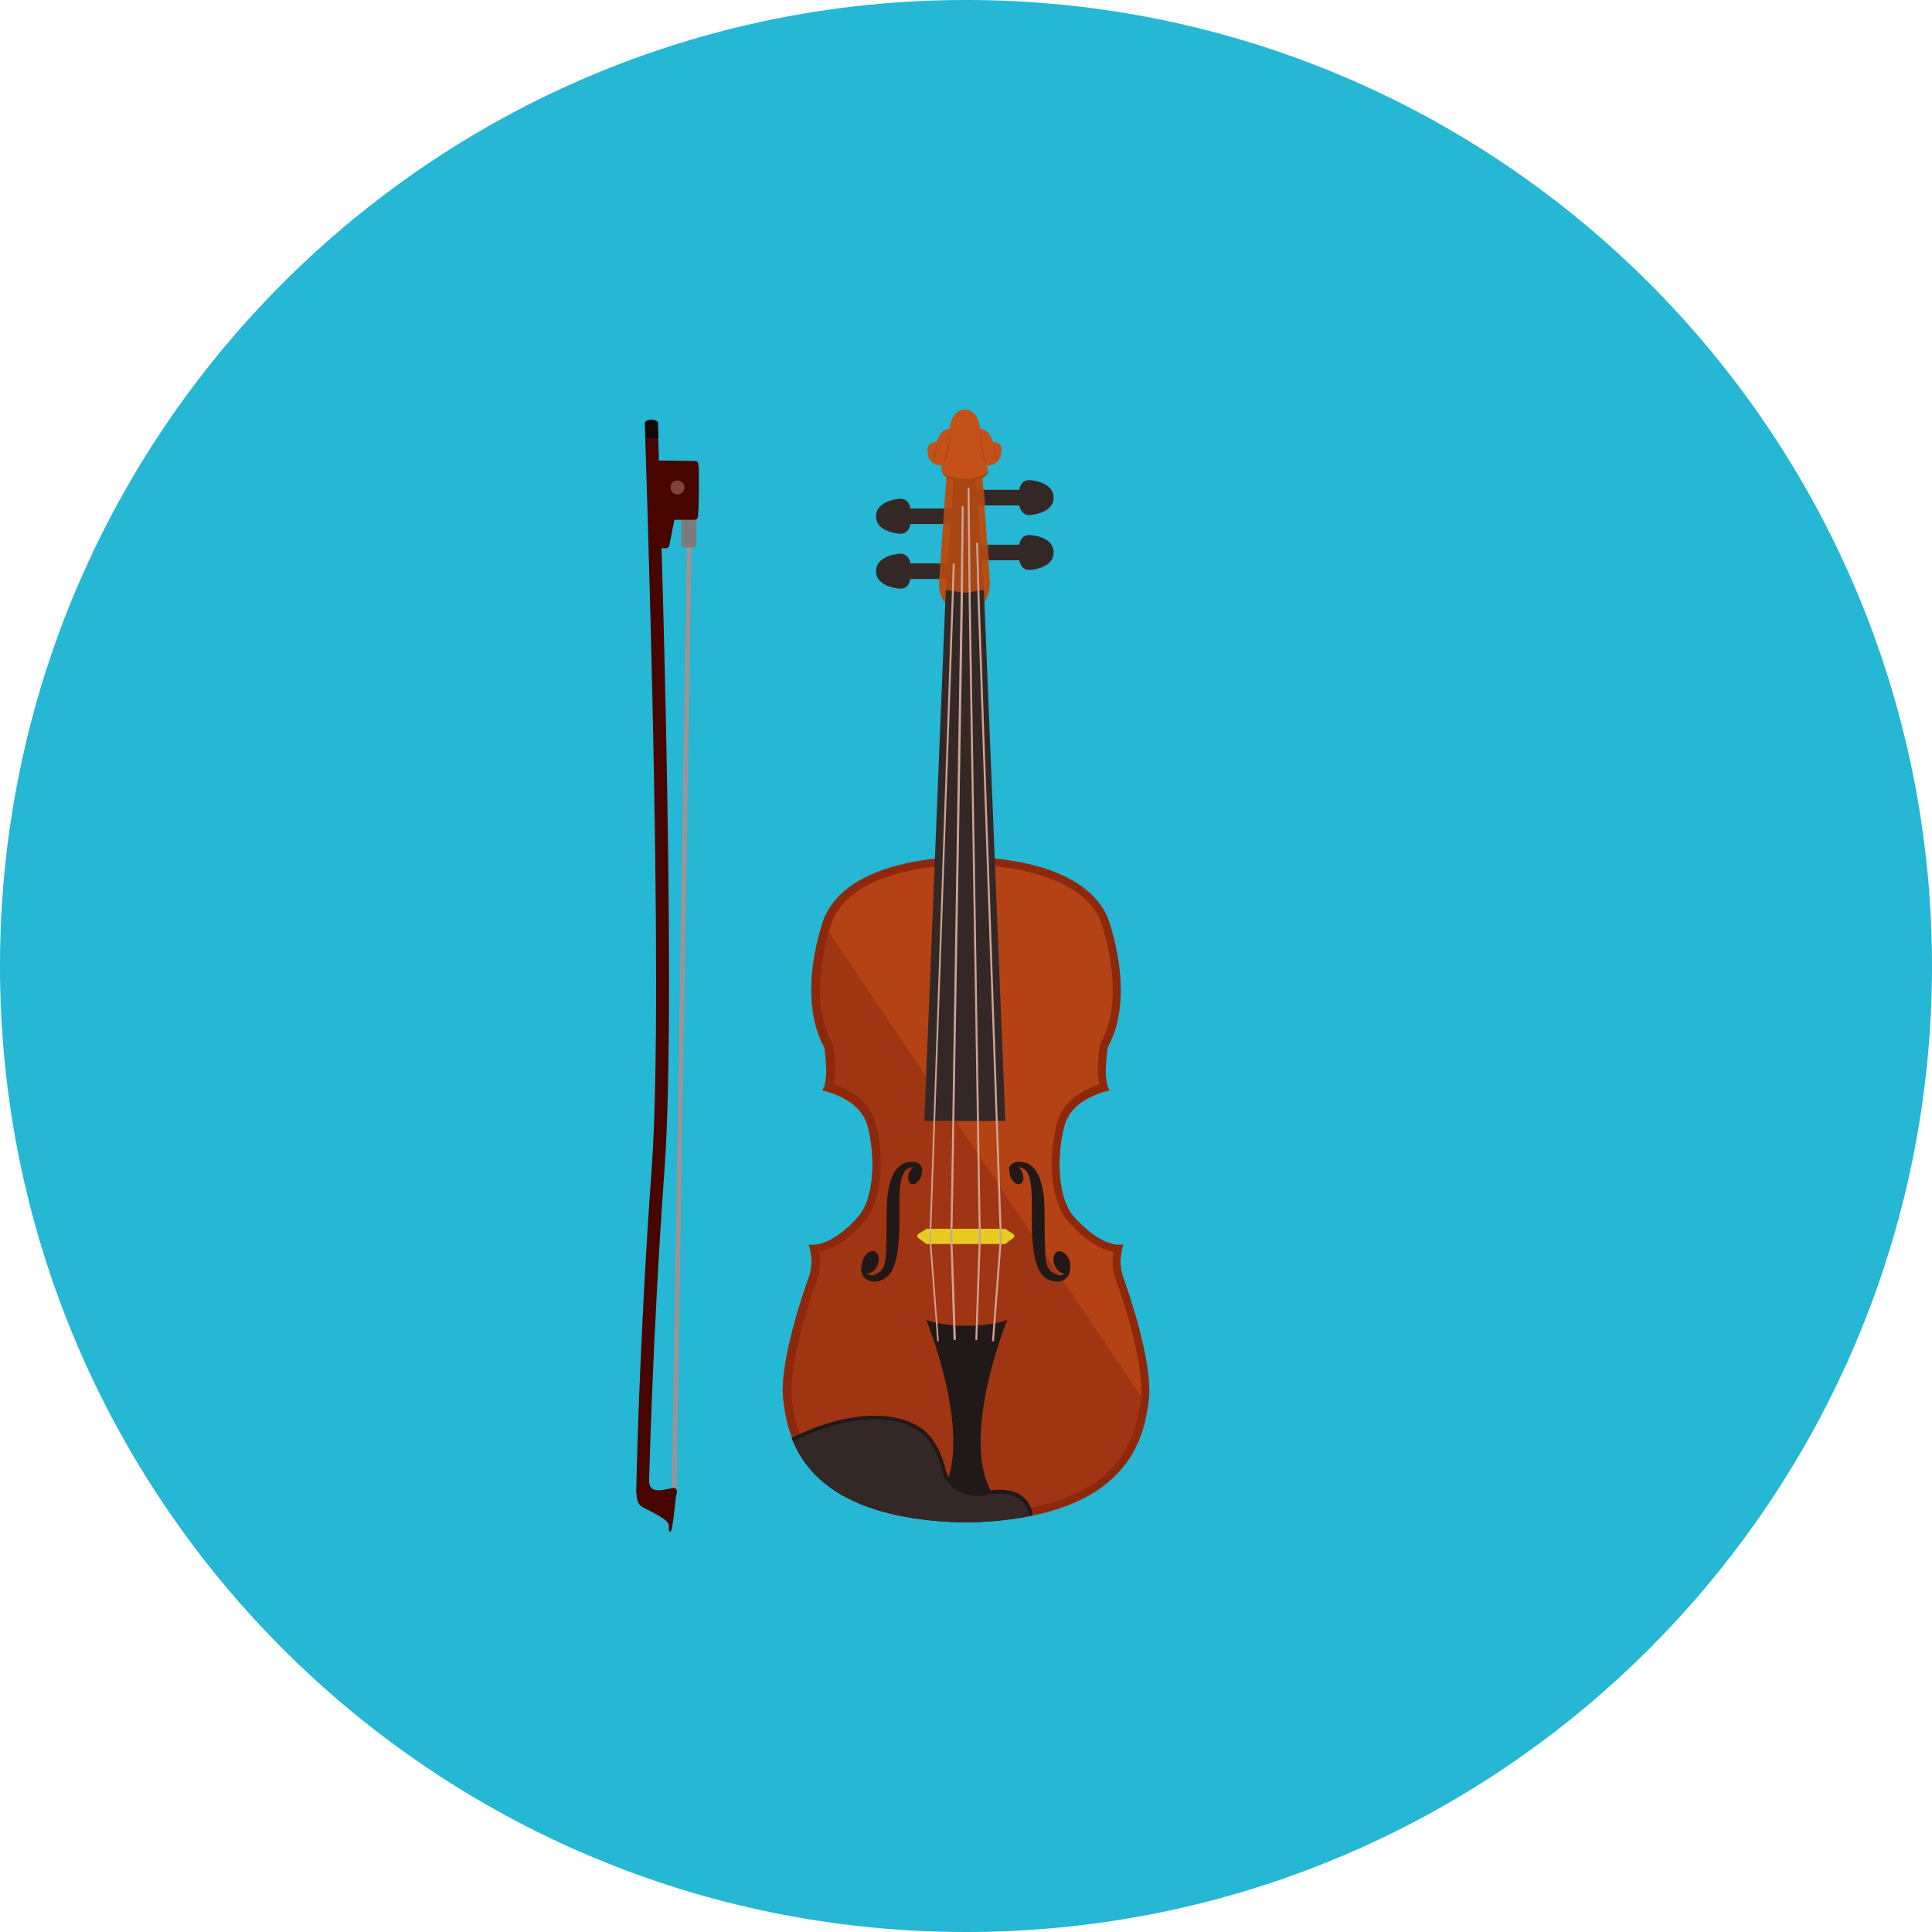 <?xml version="1.0" encoding="iso-8859-1"?>
<!-- Uploaded to: SVG Repo, www.svgrepo.com, Generator: SVG Repo Mixer Tools -->
<svg version="1.1" id="Layer_1" xmlns="http://www.w3.org/2000/svg" xmlns:xlink="http://www.w3.org/1999/xlink" 
	 viewBox="0 0 496.2 496.2" xml:space="preserve">
<path style="fill:#25B7D3;" d="M496.2,248.1C496.2,111.1,385.1,0,248.1,0S0,111.1,0,248.1s111.1,248.1,248.1,248.1
	S496.2,385.1,496.2,248.1z"/>
<path style="fill:#B54215;" d="M288.5,328.2c-1.6-4.4,0-8.5,0-8.5c-3.5,0.5-8-2-12.6-7c-4.5-5-4.5-16.3-2.5-23.6
	c2-7.3,11.6-9,11.6-9c-1.9-2.5-0.5-11.1-0.5-11.1c7.5-13.6,0-33.2,0-33.2c-6.3-15-31.5-15.6-36.4-15.6s-30,0.6-36.4,15.6
	c0,0-7.5,19.6,0,33.2c0,0,1.4,8.5-0.5,11.1c0,0,9.6,1.8,11.6,9c2,7.4,2,18.6-2.5,23.6s-9,7.5-12.6,7c0,0,1.6,4.2,0,8.5
	c-1,2.8-7.8,22-6.5,31.7c1.2,8.8,4.4,30.1,46.1,31.1l0,0c0.3,0,0.6,0,0.8,0c0.3,0,0.6,0,0.8,0l0,0c41.7-1,44.9-22.4,46.1-31.1
	C296.3,350.2,289.5,330.9,288.5,328.2z"/>
<path style="fill:#A03513;" d="M247.5,390c-0.1,0-0.1,0-0.2,0c-41.3-1-44.1-22.3-45.1-30.3c-1.3-9.6,5.7-29,6.5-31.2
	c1.1-3.1,0.8-6.1,0.4-7.8c3.6-0.2,7.8-2.8,12-7.4c4.7-5.2,4.9-16.6,2.7-24.6c-1.7-6.2-8.3-8.7-11.1-9.5c1.2-3.4,0.2-9.7,0-10.5
	c0-0.1-0.1-0.2-0.1-0.3c-5.9-10.6-2.2-25.3-0.6-30.4l82,122.1c-1.1,8.3-4.4,28.9-45.1,29.9c-0.1,0-0.1,0-0.2,0h-0.6H247.5z"/>
<path style="fill:#8E280C;" d="M248.3,222.1c4.7,0,28.5,0.7,34.3,14.3c0.3,0.8,7,19.1,0.1,31.5c-0.1,0.2-0.2,0.4-0.2,0.6
	c-0.3,1.7-1,6.6-0.2,10c-3.3,1.1-9.2,3.8-10.8,9.9c-2.3,8.3-2,20,3,25.5c4,4.4,7.9,7,11.5,7.6c-0.3,1.9-0.4,4.6,0.6,7.3
	c2.9,7.8,7.4,23.1,6.4,30.7c-0.5,3.9-1.5,11.1-7.3,17.4c-7.1,7.6-19.5,11.6-36.8,12c-0.1,0-0.2,0-0.3,0h-0.1h-0.3l0,0l0,0h-0.3h-0.1
	c-0.1,0-0.2,0-0.3,0c-17.3-0.4-29.7-4.5-36.8-12c-5.9-6.2-6.8-13.5-7.3-17.4c-1-7.6,3.6-22.9,6.4-30.7c1-2.7,0.9-5.4,0.6-7.3
	c3.6-0.6,7.6-3.2,11.5-7.6c4.9-5.5,5.2-17.2,3-25.5c-1.7-6.1-7.5-8.8-10.8-9.9c0.8-3.5,0.1-8.3-0.2-10c0-0.2-0.1-0.4-0.2-0.6
	c-6.9-12.4-0.2-30.6,0.1-31.5c5.8-13.6,29.6-14.3,34.3-14.3L248.3,222.1L248.3,222.1 M248.3,220.1c-0.1,0-0.1,0-0.2,0s-0.1,0-0.2,0
	c-5.3,0-29.9,0.8-36.2,15.6c0,0-7.5,19.6,0,33.2c0,0,1.4,8.5-0.5,11.1c0,0,9.6,1.8,11.6,9c2,7.4,2,18.6-2.5,23.6
	c-4.1,4.6-8.3,7.1-11.7,7.1c-0.3,0-0.6,0-0.9-0.1c0,0,1.6,4.2,0,8.5c-1,2.8-7.8,22-6.5,31.7c1.2,8.8,4.4,30.1,46.1,31.1l0,0
	c0.3,0,0.6,0,0.8,0c0.3,0,0.6,0,0.8,0l0,0c41.7-1,44.9-22.4,46.1-31.1c1.3-9.6-5.5-28.9-6.5-31.7c-1.6-4.4,0-8.5,0-8.5
	c-0.3,0-0.6,0.1-0.9,0.1c-3.4,0-7.5-2.5-11.7-7.1c-4.5-5-4.5-16.3-2.5-23.6c2-7.3,11.6-9,11.6-9c-1.9-2.5-0.5-11.1-0.5-11.1
	c7.5-13.6,0-33.2,0-33.2C278.2,220.9,253.5,220.1,248.3,220.1L248.3,220.1z M288.5,319.6L288.5,319.6L288.5,319.6z"/>
<g>
	<path style="fill:#211917;" d="M258.7,339c-3.3,1.2-7.4,1.5-10.4,1.5s-7.2-0.3-10.4-1.5c0,0,13.1,31.9,3.3,45.5h14.3
		C245.7,370.9,258.7,339,258.7,339z"/>
	<path style="fill:#211917;" d="M236.3,302.7c0-0.5,0-0.9-0.1-1.4c-0.1-0.4-0.2-0.9-0.5-1.1c-0.5-0.5-1.1-0.5-1.9-0.3
		c-0.8,0.2-1.3,0.6-1.6,1.2c-0.4,0.6-0.6,1.3-0.8,2.2c-0.3,1.6-0.4,3.4-0.4,5.2c0,0.9,0,1.8,0,2.8v2.8c0,1.9-0.1,3.8-0.3,5.7
		c-0.1,1-0.2,1.9-0.4,2.9s-0.5,2-0.9,3c-0.1,0.3-0.3,0.5-0.4,0.8c-0.1,0.1-0.2,0.3-0.3,0.4s-0.1,0.1-0.1,0.2l-0.1,0.2
		c-0.4,0.4-0.8,0.8-1.3,1.1c-1,0.6-2.2,0.9-3.4,0.7c-0.6-0.1-1.2-0.4-1.6-0.8c-0.4-0.4-0.8-0.9-0.9-1.4c-0.3-1.1,0-2.1,0.4-2.9
		c-0.1,0.9,0,1.9,0.5,2.6c0.4,0.7,1.1,1,1.8,0.9c0.7,0,1.3-0.4,1.9-0.8c0.3-0.2,0.5-0.5,0.7-0.8l0.1-0.1l0.1-0.1
		c0-0.1,0.1-0.1,0.1-0.2c0.1-0.2,0.1-0.3,0.2-0.5c0.2-0.7,0.3-1.6,0.4-2.4c0.1-0.9,0.1-1.8,0.1-2.7c0.1-1.8,0.1-3.7,0.1-5.5
		c0-1.9,0-3.7,0.1-5.7c0.1-1.9,0.4-3.9,1.1-5.9c0.4-1,0.8-2,1.7-2.9c0.4-0.4,0.9-0.8,1.5-1.1c0.6-0.2,1.2-0.4,1.7-0.4
		c0.3,0,0.6,0,0.8,0c0.3,0,0.6,0.1,0.9,0.2c0.6,0.2,1.1,0.7,1.3,1.3C237,300.8,236.7,301.8,236.3,302.7z"/>
	
		<ellipse transform="matrix(0.378 -0.926 0.926 0.378 -161.055 408.557)" style="fill:#211917;" cx="223.424" cy="324.098" rx="3" ry="2"/>
	
		<ellipse transform="matrix(0.378 -0.926 0.926 0.378 -133.154 405.22)" style="fill:#211917;" cx="234.893" cy="301.672" rx="2.5" ry="1.6"/>
</g>
<g>
	<path style="fill:#332826;" d="M264.4,137.4c-2.4,0-2.6,2.5-2.6,2.5h-9.6v2v2h9.6c0,0,0.3,2.5,2.6,2.5c0,0,6.2-0.3,6.2-4.5
		C270.6,137.6,264.4,137.4,264.4,137.4z"/>
	<path style="fill:#332826;" d="M264.4,123.3c-2.4,0-2.6,2.5-2.6,2.5h-9.6v2v2h9.6c0,0,0.3,2.5,2.6,2.5c0,0,6.2-0.3,6.2-4.5
		C270.6,123.6,264.4,123.3,264.4,123.3z"/>
	<path style="fill:#332826;" d="M231.2,137.1c2.4,0,2.6-2.5,2.6-2.5h9.6v-2v-2h-9.6c0,0-0.2-2.5-2.6-2.5c0,0-6.2,0.3-6.2,4.5
		S231.2,137.1,231.2,137.1z"/>
	<path style="fill:#332826;" d="M231.2,151.2c2.4,0,2.6-2.5,2.6-2.5h9.6v-2v-2h-9.6c0,0-0.2-2.5-2.6-2.5c0,0-6.2,0.3-6.2,4.5
		S231.2,151.2,231.2,151.2z"/>
</g>
<g>
	<path style="fill:#211917;" d="M259.7,302.7c0-0.5,0-0.9,0.1-1.4c0.1-0.4,0.2-0.9,0.5-1.1c0.5-0.5,1.1-0.5,1.9-0.3s1.3,0.6,1.6,1.2
		c0.4,0.6,0.6,1.3,0.8,2.2c0.3,1.6,0.4,3.4,0.4,5.2c0,0.9,0,1.8,0,2.8v2.8c0,1.9,0.1,3.8,0.3,5.7c0.1,1,0.2,1.9,0.4,2.9
		c0.2,1,0.5,2,0.9,3c0.1,0.3,0.3,0.5,0.4,0.8c0.1,0.1,0.2,0.3,0.3,0.4c0.1,0.1,0.1,0.1,0.1,0.2l0.1,0.2c0.4,0.4,0.8,0.8,1.3,1.1
		c1,0.6,2.2,0.9,3.4,0.7c0.6-0.1,1.2-0.4,1.6-0.8s0.8-0.9,0.9-1.4c0.3-1.1,0-2.1-0.4-2.9c0.1,0.9,0,1.9-0.5,2.6
		c-0.4,0.7-1.1,1-1.8,0.9c-0.7,0-1.3-0.4-1.9-0.8c-0.3-0.2-0.5-0.5-0.7-0.8l-0.1-0.1l-0.1-0.1c0-0.1-0.1-0.1-0.1-0.2
		c-0.1-0.2-0.1-0.3-0.2-0.5c-0.2-0.7-0.3-1.6-0.4-2.4c-0.1-0.9-0.1-1.8-0.1-2.7c-0.1-1.8-0.1-3.7-0.1-5.5c0-1.9,0-3.7-0.1-5.7
		c-0.1-1.9-0.4-3.9-1.1-5.9c-0.4-1-0.8-2-1.7-2.9c-0.4-0.4-0.9-0.8-1.5-1.1c-0.6-0.2-1.2-0.4-1.7-0.4c-0.3,0-0.6,0-0.8,0
		c-0.3,0-0.6,0.1-0.9,0.2c-0.6,0.2-1.1,0.7-1.3,1.3C259.1,300.8,259.4,301.8,259.7,302.7z"/>
	
		<ellipse transform="matrix(0.378 0.926 -0.926 0.378 469.785 -50.808)" style="fill:#211917;" cx="272.695" cy="324.134" rx="3" ry="2"/>
	
		<ellipse transform="matrix(0.378 0.926 -0.926 0.378 441.733 -54.015)" style="fill:#211917;" cx="261.056" cy="301.66" rx="2.5" ry="1.6"/>
</g>
<path style="fill:#B74E13;" d="M255,113.5c0,0-0.8-3.3-3.3-3.3c0,0-0.3-4.8-3.8-5h-0.2c-3.5,0.3-3.8,5-3.8,5c-2.5,0-3.3,3.3-3.3,3.3
	c-2.8,0.2-2.3,2.3-2.3,2.3c-0.3,3.8,3.8,3.8,3.8,3.8c-1,1.8,1,2.5,1,2.5l-1.8,25.6c-0.8,6.5,2.3,7.8,2.3,7.8l4.1-0.2l4.1,0.2
	c0,0,3-1.3,2.3-7.8l-1.8-25.6c0,0,2-0.8,1-2.5c0,0,4,0,3.8-3.8C257.2,115.8,257.7,113.7,255,113.5z"/>
<path style="fill:#A34116;" d="M252.5,122c0,0-1.5,0.8-4.6,0.8s-4.6-0.8-4.6-0.8s-1.1-0.4-1.3-1.3c-0.3,1.3,1.3,1.9,1.3,1.9
	s1.5,0.8,4.6,0.8s4.6-0.8,4.6-0.8s1.5-0.6,1.3-1.9C253.5,121.6,252.5,122,252.5,122z"/>
<g>
	<polygon style="fill:#A84614;" points="248.2,129.8 253,129.8 252.7,125.8 248.2,125.8 	"/>
	<polygon style="fill:#A84614;" points="247.9,130.6 242.6,130.6 242.3,134.6 247.9,134.6 	"/>
	<polygon style="fill:#A84614;" points="250.2,143.9 254,143.9 253.7,139.9 250.2,139.9 	"/>
	<path style="fill:#A84614;" d="M246,144.7h-4.4l-0.2,3c0,0.3-0.1,0.7-0.1,1h4.7V144.7z"/>
</g>
<path style="fill:#211917;" d="M265.2,388.5c-0.9-3.8-3.9-5.9-8.6-5.9c-2.2,0-4.1,0.5-4.6,0.6c-8.1,0.1-9.1-5.7-9.2-5.9v-0.1
	c-1.8-7.6-6-10.3-6.2-10.4c-3.3-2.2-7.4-3.2-12.1-3.2c-9.7,0-19.2,4.7-21.2,5.7c3.7,9.6,13.7,20.9,43.9,21.7l0,0c0.3,0,0.6,0,0.8,0
	c0.3,0,0.6,0,0.8,0l0,0c6.3-0.2,11.7-0.8,16.4-1.8l-0.1-0.6L265.2,388.5z"/>
<g>
	<path style="fill:#332826;" d="M252.2,384.2c-9.3,0.3-10.3-6.8-10.3-6.8c-1.8-7.3-5.8-9.8-5.8-9.8c-11.9-7.7-29.7,1.2-32.3,2.6
		c4,9.3,14.3,20,43.5,20.8l0,0c0.3,0,0.6,0,0.8,0c0.3,0,0.6,0,0.8,0l0,0c5.9-0.1,11-0.7,15.4-1.6l-0.1-0.7
		C262.5,381.2,252.2,384.2,252.2,384.2z"/>
	<polygon style="fill:#332826;" points="258.2,287.9 252.7,151.5 247.8,152.2 242.9,151.5 237.4,287.9 	"/>
</g>
<polygon style="fill:#A84614;" points="250.5,121 252.7,151.5 247.8,152.2 242.9,151.5 245.1,121 "/>
<path style="fill:#E8CB21;" d="M260.2,316.9l-1.9-1.2c-0.1-0.1-0.2-0.1-0.4-0.1h-19.7c-0.1,0-0.3,0-0.4,0.1l-1.9,1.2
	c-0.2,0.1-0.3,0.3-0.3,0.5s0.1,0.4,0.3,0.6l1.9,1.4c0.1,0.1,0.3,0.1,0.4,0.1h19.7c0.1,0,0.3,0,0.4-0.1l1.9-1.4
	c0.2-0.1,0.3-0.3,0.3-0.6C260.5,317.2,260.4,317.1,260.2,316.9z"/>
<g>
	<path style="fill:#CEA493;" d="M240.9,344.5c-0.1,0-0.2-0.1-0.2-0.2l-2-26.1l5.7-163.9l0.3-9.4c0-0.1,0.1-0.3,0.3-0.2
		c0.1,0,0.2,0.1,0.2,0.3l-0.3,9.4l-5.8,163.7l2,26.1C241.1,344.4,241,344.5,240.9,344.5L240.9,344.5z"/>
	<path style="fill:#CEA493;" d="M245.2,344.2c-0.1,0-0.2-0.1-0.3-0.2l-0.8-25.9l2.6-163.6l0.3-24.3c0-0.1,0.1-0.3,0.3-0.2
		c0.1,0,0.2,0.1,0.2,0.3l-0.2,24.3l-2.7,163.5l0.9,25.8C245.5,344,245.4,344.2,245.2,344.2C245.3,344.2,245.2,344.2,245.2,344.2z"/>
	<path style="fill:#CEA493;" d="M255.1,344.5L255.1,344.5c-0.2,0-0.3-0.1-0.3-0.3l2-26.1l-5.7-163.9l-0.4-14.6
		c0-0.1,0.1-0.3,0.2-0.3s0.3,0.1,0.3,0.2l0.4,14.6l5.7,163.9l-2,26.2C255.4,344.4,255.3,344.5,255.1,344.5z"/>
	<path style="fill:#CEA493;" d="M250.8,344.2L250.8,344.2c-0.1,0-0.3-0.1-0.3-0.3l0.9-25.8l-2.6-163.5l-0.3-29.1
		c0-0.1,0.1-0.3,0.2-0.3l0,0c0.1,0,0.2,0.1,0.3,0.2l0.3,29.1l2.6,163.5l-0.9,25.8C251,344.1,250.9,344.2,250.8,344.2z"/>
</g>
<path style="fill:#C45118;" d="M255,113.5c0,0-0.8-3.3-3.3-3.3c0,0-0.3-4.8-3.8-5h-0.2c-3.5,0.3-3.8,5-3.8,5c-2.5,0-3.3,3.3-3.3,3.3
	c-2.8,0.2-2.3,2.3-2.3,2.3c-0.3,3.8,3.8,3.8,3.8,3.8c-1,1.8,1,2.5,1,2.5s1.5,0.8,4.6,0.8s4.6-0.8,4.6-0.8s2-0.8,1-2.5
	c0,0,4,0,3.8-3.8C257.2,115.8,257.7,113.7,255,113.5z"/>
<g>
	<path style="fill:#B5491A;" d="M251.7,110.2c0,1.6,0.3,3.2,0.6,4.7c0.2,0.8,0.4,1.5,0.6,2.3s0.4,1.5,0.5,2.3l0,0
		c-0.4-0.7-0.7-1.4-1-2.2c-0.3-0.8-0.4-1.6-0.5-2.3C251.7,113.4,251.6,111.8,251.7,110.2L251.7,110.2z"/>
	<path style="fill:#B5491A;" d="M255,113.5c0.2,0.8,0.4,1.7,0.6,2.5c0.1,0.4,0.3,0.8,0.4,1.2c0.1,0.4,0.2,0.8,0.2,1.3l0,0
		c-0.3-0.4-0.4-0.8-0.6-1.2c-0.2-0.4-0.2-0.8-0.3-1.3C255.1,115.2,255,114.4,255,113.5L255,113.5z"/>
	<path style="fill:#B5491A;" d="M244,110.2c0.1,1.6,0,3.2-0.3,4.8c-0.1,0.8-0.3,1.6-0.5,2.3c-0.3,0.8-0.6,1.5-1,2.2l0,0
		c0.2-0.8,0.4-1.5,0.5-2.3c0.2-0.8,0.4-1.5,0.6-2.3C243.6,113.4,243.9,111.8,244,110.2L244,110.2z"/>
	<path style="fill:#B5491A;" d="M240.7,113.5c0,0.9-0.1,1.7-0.3,2.6c-0.1,0.4-0.1,0.9-0.3,1.3s-0.3,0.8-0.6,1.2l0,0
		c0-0.5,0.1-0.9,0.2-1.3c0.1-0.4,0.2-0.8,0.4-1.2C240.2,115.2,240.4,114.3,240.7,113.5L240.7,113.5z"/>
</g>
<rect x="174.506" y="140.203" transform="matrix(-1 -0.016 0.016 -1 346 525.885)" style="fill:#A09393;" width="1.2" height="242.707"/>
<path style="fill:#480500;" d="M165.1,384.1H165c-0.9,0-1.6-0.4-1.6-0.9c0-0.4,0.7-37.8,4-83.5s-1.8-189.6-1.8-191
	c0-0.4,0.7-0.8,1.6-0.8c0.9,0,1.7,0.3,1.7,0.8c0.1,1.4,5.1,145.4,1.8,191.1s-4,83.2-4.1,83.6C166.7,383.8,166,384.1,165.1,384.1z"/>
<path style="fill:#7C7B7B;" d="M178.3,133.2h-2.8c-0.3,0-0.5,0.2-0.5,0.5v6.4c0,0.3,0.2,0.5,0.5,0.5h2.8c0.3,0,0.5-0.2,0.5-0.5v-6.4
	C178.8,133.4,178.6,133.2,178.3,133.2z"/>
<g>
	<path style="fill:#480500;" d="M179.5,121.3c0-0.7,0-1.2-0.1-1.6c0-0.5-0.1-1.3-0.9-1.3l0,0c0,0-3.9-0.1-6.9-0.1
		c-1.1,0-1.9,0-2.5,0c-1,0-1.8,0.1-1.8,0.9v20.3c0,0.7,0.6,1.3,1.3,1.3h2.5c0.4,0,0.7-0.3,0.8-0.7l1.3-6.6h5.2
		c0.8,0,0.9-0.8,0.9-1.3c0-0.4,0-0.9,0.1-1.6c0-1.2,0.1-2.9,0.1-4.7S179.5,122.5,179.5,121.3z"/>
	<path style="fill:#480500;" d="M163.5,382.5c0,0-0.4,3.5,1.4,4.5c2.6,1.4,7.1,3.4,6.9,4.9c-0.2,1.4,0.4,2.4,0.8,0.4
		c0.4-2,1-7.9,1-7.9s1-2.6-1-2.2s-5.7,1.6-5.9-1.6C166.5,377.2,163.5,382.5,163.5,382.5z"/>
</g>
<circle style="fill:#7C443A;" cx="174" cy="125.2" r="1.8"/>
<path style="fill:#110909;" d="M167.3,107.8c-0.9,0-1.7,0.4-1.6,0.8c0,0.1,0.1,1.5,0.1,3.9h3.3c-0.1-2.4-0.1-3.8-0.1-3.9
	C169,108.2,168.2,107.8,167.3,107.8z"/>
</svg>